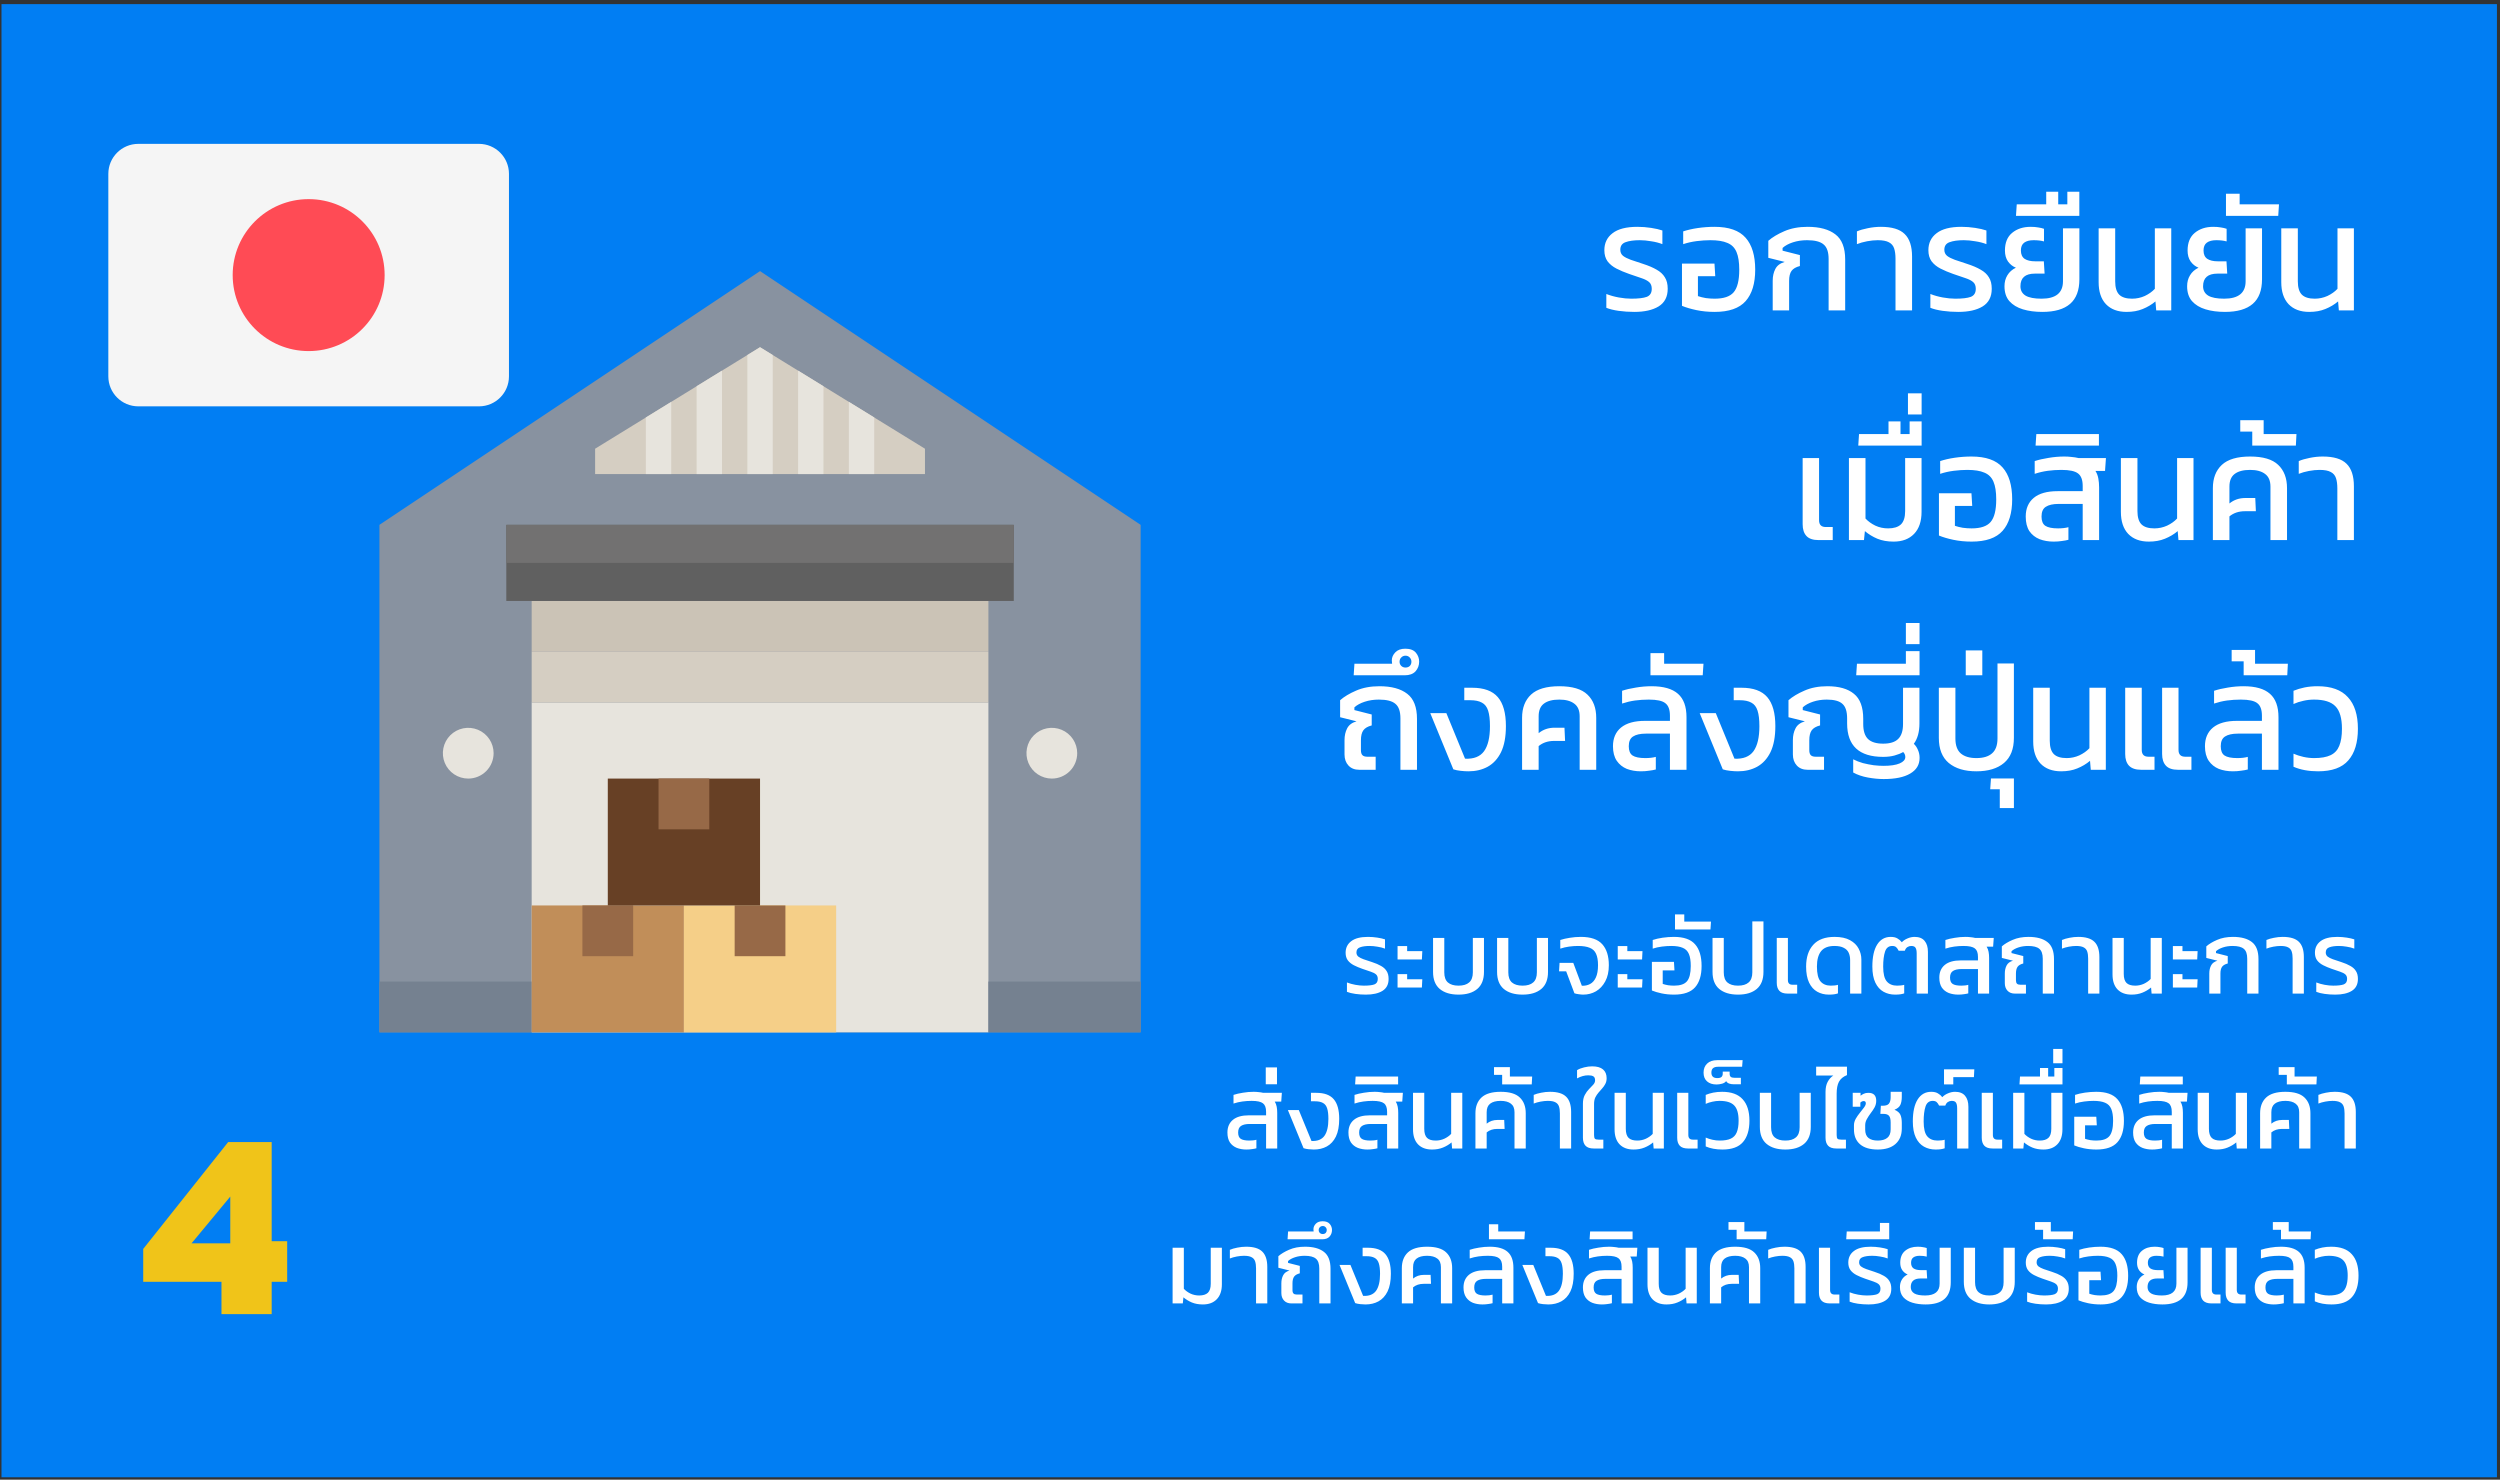 <svg width="468" height="277" viewBox="0 0 468 277" fill="none" xmlns="http://www.w3.org/2000/svg">
<rect x="0" y="0" width="468" height="277" fill="#333333" stroke="none"/>
<rect width="467.147" height="275.774" transform="translate(0.279 0.774)" fill="#017EF3"/>
<path d="M255.7 186.193C255.019 186.193 254.356 186.148 253.713 186.058C253.082 185.968 252.561 185.839 252.149 185.672V183.916C252.638 184.109 253.166 184.257 253.732 184.36C254.311 184.463 254.838 184.514 255.314 184.514C256.202 184.514 256.858 184.437 257.283 184.282C257.708 184.115 257.92 183.774 257.92 183.26C257.92 182.886 257.811 182.603 257.592 182.41C257.373 182.217 257.051 182.05 256.627 181.909C256.202 181.754 255.675 181.574 255.044 181.368C254.452 181.162 253.919 180.937 253.442 180.693C252.966 180.448 252.587 180.14 252.304 179.766C252.034 179.393 251.899 178.924 251.899 178.358C251.899 177.444 252.246 176.724 252.941 176.196C253.635 175.656 254.684 175.386 256.086 175.386C256.678 175.386 257.264 175.431 257.843 175.521C258.422 175.611 258.898 175.72 259.271 175.849V177.586C258.846 177.418 258.37 177.296 257.843 177.219C257.328 177.129 256.846 177.084 256.395 177.084C255.649 177.084 255.051 177.167 254.6 177.335C254.15 177.489 253.925 177.811 253.925 178.3C253.925 178.621 254.041 178.879 254.272 179.072C254.504 179.252 254.832 179.419 255.257 179.573C255.694 179.715 256.215 179.889 256.82 180.094C257.502 180.313 258.074 180.558 258.537 180.828C259.001 181.085 259.348 181.407 259.58 181.793C259.824 182.166 259.946 182.655 259.946 183.26C259.946 184.276 259.56 185.022 258.788 185.498C258.029 185.961 257 186.193 255.7 186.193ZM261.623 179.612V177.103H263.418V178.049H266.255L266.178 179.612H261.623ZM261.623 184.861V182.352H263.418V183.317H266.255L266.178 184.861H261.623ZM273.033 186.193C271.541 186.193 270.37 185.839 269.521 185.132C268.685 184.424 268.267 183.362 268.267 181.947V175.578H270.37V182.024C270.37 182.886 270.595 183.517 271.046 183.916C271.509 184.315 272.171 184.514 273.033 184.514C273.908 184.514 274.571 184.315 275.021 183.916C275.484 183.517 275.716 182.886 275.716 182.024V175.578H277.8V181.947C277.8 183.362 277.382 184.424 276.546 185.132C275.71 185.839 274.539 186.193 273.033 186.193ZM285.02 186.193C283.528 186.193 282.357 185.839 281.508 185.132C280.671 184.424 280.253 183.362 280.253 181.947V175.578H282.357V182.024C282.357 182.886 282.582 183.517 283.032 183.916C283.495 184.315 284.158 184.514 285.02 184.514C285.895 184.514 286.558 184.315 287.008 183.916C287.471 183.517 287.703 182.886 287.703 182.024V175.578H289.787V181.947C289.787 183.362 289.369 184.424 288.532 185.132C287.696 185.839 286.525 186.193 285.02 186.193ZM296.389 186.193C296.145 186.193 295.855 186.167 295.521 186.116C295.199 186.077 294.935 186.019 294.729 185.942L293.185 181.831H291.854L291.95 180.249H294.517L296.119 184.533C296.698 184.559 297.212 184.45 297.663 184.205C298.126 183.961 298.486 183.555 298.743 182.989C299.014 182.41 299.149 181.645 299.149 180.693C299.149 179.792 299.027 179.078 298.782 178.551C298.55 178.023 298.158 177.65 297.605 177.431C297.064 177.2 296.325 177.084 295.385 177.084C294.871 177.084 294.324 177.122 293.745 177.2C293.166 177.277 292.613 177.405 292.085 177.586V175.964C292.6 175.797 293.185 175.662 293.842 175.559C294.511 175.443 295.212 175.386 295.945 175.386C297.785 175.386 299.117 175.842 299.94 176.756C300.763 177.669 301.175 178.982 301.175 180.693C301.175 181.889 300.95 182.899 300.5 183.723C300.062 184.533 299.483 185.151 298.763 185.575C298.042 185.987 297.251 186.193 296.389 186.193ZM302.841 179.612V177.103H304.636V178.049H307.473L307.396 179.612H302.841ZM302.841 184.861V182.352H304.636V183.317H307.473L307.396 184.861H302.841ZM313.383 186.193C312.559 186.193 311.781 186.116 311.048 185.961C310.327 185.807 309.722 185.627 309.234 185.421V180.056H313.364L313.46 181.658H311.26V184.186C311.556 184.289 311.89 184.372 312.264 184.437C312.65 184.488 313.023 184.514 313.383 184.514C314.528 184.514 315.332 184.244 315.795 183.703C316.271 183.15 316.509 182.192 316.509 180.828C316.509 179.876 316.394 179.13 316.162 178.589C315.93 178.036 315.544 177.65 315.004 177.431C314.477 177.2 313.756 177.084 312.843 177.084C312.289 177.084 311.71 177.122 311.106 177.2C310.501 177.277 309.928 177.405 309.388 177.586V175.964C309.928 175.784 310.546 175.643 311.241 175.54C311.948 175.437 312.656 175.386 313.364 175.386C315.191 175.386 316.509 175.849 317.32 176.775C318.13 177.689 318.536 179.039 318.536 180.828C318.536 182.578 318.13 183.909 317.32 184.823C316.509 185.736 315.197 186.193 313.383 186.193ZM313.56 173.996V171.178H315.297V172.529H320.296L320.199 173.996H313.56ZM325.352 186.193C323.86 186.193 322.689 185.839 321.84 185.132C321.003 184.424 320.585 183.362 320.585 181.947V175.578H322.689V182.024C322.689 182.886 322.914 183.517 323.364 183.916C323.827 184.315 324.49 184.514 325.352 184.514C326.227 184.514 326.89 184.315 327.34 183.916C327.803 183.517 328.035 182.886 328.035 182.024V172.491H330.119V181.947C330.119 183.362 329.701 184.424 328.865 185.132C328.028 185.839 326.857 186.193 325.352 186.193ZM334.637 186C333.929 186 333.414 185.826 333.093 185.479C332.771 185.132 332.61 184.636 332.61 183.993V175.578H334.695V183.472C334.695 184.051 334.978 184.34 335.544 184.34H336.432V186H334.637ZM342.369 186.193C341.558 186.193 340.831 186.013 340.188 185.653C339.545 185.292 339.036 184.726 338.663 183.954C338.29 183.169 338.104 182.166 338.104 180.944C338.104 179.207 338.548 177.849 339.435 176.872C340.323 175.881 341.655 175.386 343.43 175.386C344.627 175.386 345.592 175.591 346.325 176.003C347.058 176.402 347.592 176.923 347.927 177.566C348.274 178.21 348.448 178.898 348.448 179.631V186H346.344V179.728C346.344 179.213 346.254 178.756 346.074 178.358C345.894 177.959 345.585 177.65 345.148 177.431C344.723 177.2 344.138 177.084 343.392 177.084C342.259 177.084 341.43 177.412 340.902 178.068C340.387 178.724 340.13 179.683 340.13 180.944C340.13 182.269 340.355 183.195 340.806 183.723C341.256 184.25 341.899 184.514 342.735 184.514C342.98 184.514 343.218 184.501 343.45 184.475C343.694 184.45 343.9 184.411 344.067 184.36V185.961C343.848 186.039 343.604 186.096 343.334 186.135C343.064 186.174 342.742 186.193 342.369 186.193ZM354.77 186.193C353.959 186.193 353.232 186.013 352.589 185.653C351.946 185.292 351.438 184.726 351.065 183.954C350.691 183.169 350.505 182.166 350.505 180.944C350.505 179.142 350.807 177.766 351.412 176.814C352.017 175.862 352.859 175.386 353.94 175.386C354.468 175.386 354.886 175.482 355.195 175.675C355.516 175.855 355.793 176.093 356.024 176.389C356.295 176.093 356.648 175.855 357.086 175.675C357.523 175.482 357.967 175.386 358.417 175.386C359.254 175.386 359.878 175.636 360.289 176.138C360.701 176.627 360.907 177.309 360.907 178.184V186H358.803V178.493C358.803 178.004 358.733 177.65 358.591 177.431C358.463 177.2 358.192 177.084 357.781 177.084C357.523 177.084 357.285 177.155 357.067 177.296C356.848 177.438 356.687 177.663 356.584 177.972H355.426C355.272 177.663 355.111 177.438 354.944 177.296C354.776 177.155 354.538 177.084 354.23 177.084C353.561 177.084 353.11 177.438 352.879 178.145C352.647 178.853 352.531 179.786 352.531 180.944C352.531 182.269 352.756 183.195 353.207 183.723C353.657 184.25 354.3 184.514 355.137 184.514C355.381 184.514 355.619 184.501 355.851 184.475C356.095 184.45 356.301 184.411 356.468 184.36V185.961C356.25 186.039 356.005 186.096 355.735 186.135C355.465 186.174 355.143 186.193 354.77 186.193ZM366.59 186.193C365.934 186.193 365.336 186.09 364.796 185.884C364.255 185.665 363.824 185.325 363.502 184.861C363.194 184.385 363.039 183.768 363.039 183.009C363.039 181.992 363.38 181.201 364.062 180.635C364.744 180.069 365.754 179.786 367.092 179.786H370.276V179.13C370.276 178.37 370.083 177.843 369.697 177.547C369.312 177.238 368.604 177.084 367.575 177.084C366.983 177.084 366.404 177.122 365.838 177.2C365.272 177.277 364.718 177.405 364.178 177.586V175.964C364.68 175.797 365.265 175.662 365.934 175.559C366.603 175.443 367.272 175.386 367.941 175.386C368.276 175.386 368.591 175.405 368.887 175.443C369.196 175.469 369.479 175.514 369.736 175.578H373.229L373.113 177.219H371.898C372.078 177.502 372.2 177.824 372.264 178.184C372.329 178.531 372.361 178.911 372.361 179.323V186H370.276V181.407H367.208C366.5 181.407 365.96 181.529 365.587 181.773C365.227 182.005 365.046 182.417 365.046 183.009C365.046 183.575 365.207 183.967 365.529 184.186C365.863 184.405 366.404 184.514 367.15 184.514C367.382 184.514 367.613 184.501 367.845 184.475C368.089 184.45 368.295 184.411 368.462 184.36V185.961C368.231 186.026 367.954 186.077 367.632 186.116C367.311 186.167 366.963 186.193 366.59 186.193ZM377.173 186C376.594 186 376.138 185.82 375.803 185.46C375.469 185.099 375.301 184.63 375.301 184.051V182.237C375.301 181.671 375.411 181.175 375.63 180.751C375.848 180.313 376.247 180.011 376.826 179.844L374.742 179.323V177.161C375.256 176.711 375.932 176.305 376.768 175.945C377.617 175.572 378.608 175.386 379.74 175.386C381.271 175.386 382.449 175.707 383.272 176.35C384.095 176.981 384.507 178.042 384.507 179.535V186H382.404V179.477C382.404 178.589 382.191 177.972 381.767 177.624C381.355 177.264 380.654 177.084 379.663 177.084C379.02 177.084 378.421 177.174 377.868 177.354C377.315 177.534 376.878 177.772 376.556 178.068V178.415L378.756 178.975V180.365C378.254 180.493 377.9 180.699 377.695 180.982C377.489 181.265 377.386 181.69 377.386 182.256V183.51C377.386 183.806 377.45 184.019 377.579 184.147C377.707 184.276 377.913 184.34 378.196 184.34H379.258V186H377.173ZM390.901 186V179.438C390.901 178.911 390.843 178.473 390.727 178.126C390.611 177.779 390.392 177.521 390.071 177.354C389.749 177.174 389.273 177.084 388.643 177.084C388.231 177.084 387.781 177.129 387.292 177.219C386.816 177.309 386.385 177.431 385.999 177.586V175.964C386.385 175.797 386.848 175.662 387.388 175.559C387.941 175.443 388.495 175.386 389.048 175.386C390.437 175.386 391.441 175.688 392.058 176.293C392.689 176.897 393.004 177.856 393.004 179.168V186H390.901ZM399.014 186.193C397.895 186.193 397.02 185.865 396.39 185.209C395.772 184.553 395.463 183.62 395.463 182.41V175.578H397.567V182.314C397.567 183.099 397.741 183.665 398.088 184.012C398.435 184.347 398.976 184.514 399.709 184.514C400.275 184.514 400.816 184.398 401.33 184.167C401.845 183.922 402.27 183.62 402.604 183.26V175.578H404.688V186H402.778L402.681 184.861C402.205 185.26 401.665 185.582 401.06 185.826C400.468 186.071 399.786 186.193 399.014 186.193ZM406.762 179.612V177.103H408.557V178.049H411.394L411.317 179.612H406.762ZM406.762 184.861V182.352H408.557V183.317H411.394L411.317 184.861H406.762ZM413.579 186V182.237C413.579 181.671 413.689 181.175 413.907 180.751C414.126 180.313 414.525 180.011 415.104 179.844L413.02 179.323V177.161C413.534 176.711 414.21 176.305 415.046 175.945C415.895 175.572 416.886 175.386 418.018 175.386C419.549 175.386 420.726 175.707 421.55 176.35C422.373 176.981 422.785 178.042 422.785 179.535V186H420.681V179.477C420.681 178.589 420.469 177.972 420.044 177.624C419.633 177.264 418.932 177.084 417.941 177.084C417.298 177.084 416.699 177.174 416.146 177.354C415.593 177.534 415.155 177.772 414.834 178.068V178.415L417.034 178.975V180.365C416.532 180.493 416.178 180.699 415.972 180.982C415.766 181.265 415.664 181.69 415.664 182.256V186H413.579ZM429.178 186V179.438C429.178 178.911 429.12 178.473 429.005 178.126C428.889 177.779 428.67 177.521 428.348 177.354C428.027 177.174 427.551 177.084 426.92 177.084C426.509 177.084 426.058 177.129 425.569 177.219C425.093 177.309 424.662 177.431 424.276 177.586V175.964C424.662 175.797 425.126 175.662 425.666 175.559C426.219 175.443 426.772 175.386 427.326 175.386C428.715 175.386 429.719 175.688 430.336 176.293C430.967 176.897 431.282 177.856 431.282 179.168V186H429.178ZM437.157 186.193C436.475 186.193 435.813 186.148 435.169 186.058C434.539 185.968 434.018 185.839 433.606 185.672V183.916C434.095 184.109 434.623 184.257 435.189 184.36C435.768 184.463 436.295 184.514 436.771 184.514C437.659 184.514 438.315 184.437 438.74 184.282C439.164 184.115 439.377 183.774 439.377 183.26C439.377 182.886 439.267 182.603 439.048 182.41C438.83 182.217 438.508 182.05 438.084 181.909C437.659 181.754 437.131 181.574 436.501 181.368C435.909 181.162 435.375 180.937 434.899 180.693C434.423 180.448 434.044 180.14 433.761 179.766C433.49 179.393 433.355 178.924 433.355 178.358C433.355 177.444 433.703 176.724 434.397 176.196C435.092 175.656 436.141 175.386 437.543 175.386C438.135 175.386 438.72 175.431 439.299 175.521C439.878 175.611 440.354 175.72 440.727 175.849V177.586C440.303 177.418 439.827 177.296 439.299 177.219C438.785 177.129 438.302 177.084 437.852 177.084C437.106 177.084 436.507 177.167 436.057 177.335C435.607 177.489 435.382 177.811 435.382 178.3C435.382 178.621 435.497 178.879 435.729 179.072C435.961 179.252 436.289 179.419 436.713 179.573C437.151 179.715 437.672 179.889 438.277 180.094C438.958 180.313 439.531 180.558 439.994 180.828C440.457 181.085 440.805 181.407 441.036 181.793C441.281 182.166 441.403 182.655 441.403 183.26C441.403 184.276 441.017 185.022 440.245 185.498C439.486 185.961 438.457 186.193 437.157 186.193ZM233.325 215.193C232.669 215.193 232.07 215.09 231.53 214.884C230.99 214.665 230.559 214.325 230.237 213.861C229.928 213.385 229.774 212.768 229.774 212.009C229.774 210.992 230.115 210.201 230.797 209.635C231.479 209.069 232.489 208.786 233.827 208.786H237.011V208.13C237.011 207.37 236.818 206.843 236.432 206.547C236.046 206.238 235.338 206.084 234.309 206.084C233.717 206.084 233.138 206.122 232.572 206.2C232.006 206.277 231.453 206.405 230.912 206.586V204.964C231.414 204.797 232 204.662 232.669 204.559C233.338 204.443 234.007 204.386 234.676 204.386C235.01 204.386 235.326 204.405 235.621 204.443C235.93 204.469 236.213 204.514 236.471 204.578H239.964L239.848 206.219H238.632C238.812 206.502 238.934 206.824 238.999 207.184C239.063 207.531 239.095 207.911 239.095 208.323V215H237.011V210.407H233.942C233.235 210.407 232.694 210.529 232.321 210.773C231.961 211.005 231.781 211.417 231.781 212.009C231.781 212.575 231.942 212.967 232.263 213.186C232.598 213.405 233.138 213.514 233.885 213.514C234.116 213.514 234.348 213.501 234.579 213.475C234.824 213.45 235.03 213.411 235.197 213.36V214.961C234.965 215.026 234.689 215.077 234.367 215.116C234.045 215.167 233.698 215.193 233.325 215.193ZM236.95 202.977V199.812H239.053V202.977H236.95ZM245.954 215.193C245.658 215.193 245.33 215.174 244.969 215.135C244.609 215.096 244.294 215.032 244.024 214.942L241.09 207.801H243.136L245.51 213.591C246.616 213.643 247.42 213.327 247.922 212.646C248.424 211.951 248.675 210.889 248.675 209.461C248.675 208.625 248.598 207.969 248.443 207.493C248.289 207.004 248.025 206.663 247.652 206.47C247.292 206.264 246.79 206.161 246.147 206.161H245.413V204.578H246.417C247.909 204.578 248.997 204.977 249.678 205.775C250.36 206.573 250.701 207.795 250.701 209.442C250.701 210.806 250.495 211.912 250.084 212.761C249.672 213.598 249.106 214.215 248.385 214.614C247.678 215 246.867 215.193 245.954 215.193ZM255.979 215.193C255.322 215.193 254.724 215.09 254.184 214.884C253.643 214.665 253.212 214.325 252.891 213.861C252.582 213.385 252.428 212.768 252.428 212.009C252.428 210.992 252.769 210.201 253.45 209.635C254.132 209.069 255.142 208.786 256.48 208.786H259.665V208.13C259.665 207.37 259.472 206.843 259.086 206.547C258.7 206.238 257.992 206.084 256.963 206.084C256.371 206.084 255.792 206.122 255.226 206.2C254.66 206.277 254.107 206.405 253.566 206.586V204.964C254.068 204.797 254.653 204.662 255.322 204.559C255.992 204.443 256.661 204.386 257.33 204.386C257.664 204.386 257.979 204.405 258.275 204.443C258.584 204.469 258.867 204.514 259.124 204.578H262.618L262.502 206.219H261.286C261.466 206.502 261.588 206.824 261.653 207.184C261.717 207.531 261.749 207.911 261.749 208.323V215H259.665V210.407H256.596C255.889 210.407 255.348 210.529 254.975 210.773C254.615 211.005 254.435 211.417 254.435 212.009C254.435 212.575 254.596 212.967 254.917 213.186C255.252 213.405 255.792 213.514 256.538 213.514C256.77 213.514 257.002 213.501 257.233 213.475C257.478 213.45 257.683 213.411 257.851 213.36V214.961C257.619 215.026 257.342 215.077 257.021 215.116C256.699 215.167 256.352 215.193 255.979 215.193ZM253.678 202.996L253.775 201.529H261.726V202.996H253.678ZM268.067 215.193C266.948 215.193 266.073 214.865 265.442 214.209C264.825 213.553 264.516 212.62 264.516 211.41V204.578H266.62V211.314C266.62 212.099 266.793 212.665 267.141 213.012C267.488 213.347 268.029 213.514 268.762 213.514C269.328 213.514 269.868 213.398 270.383 213.167C270.898 212.922 271.322 212.62 271.657 212.26V204.578H273.741V215H271.83L271.734 213.861C271.258 214.26 270.718 214.582 270.113 214.826C269.521 215.071 268.839 215.193 268.067 215.193ZM276.201 215V208.4C276.201 207.139 276.581 206.155 277.34 205.447C278.099 204.739 279.295 204.386 280.929 204.386C282.576 204.386 283.766 204.739 284.5 205.447C285.246 206.155 285.619 207.139 285.619 208.4V215H283.515V208.207C283.515 207.473 283.29 206.939 282.84 206.605C282.39 206.258 281.753 206.084 280.929 206.084C280.067 206.084 279.411 206.258 278.961 206.605C278.523 206.939 278.305 207.473 278.305 208.207V210.349C278.871 209.886 279.546 209.654 280.331 209.654H281.586L281.663 211.333H280.273C279.488 211.333 278.832 211.552 278.305 211.989V215H276.201ZM281.204 202.996V201.22H279.679V199.773H282.652V201.529H286.82L286.743 202.996H281.204ZM292.012 215V208.438C292.012 207.911 291.954 207.473 291.838 207.126C291.722 206.779 291.503 206.521 291.182 206.354C290.86 206.174 290.384 206.084 289.754 206.084C289.342 206.084 288.892 206.129 288.403 206.219C287.927 206.309 287.496 206.431 287.11 206.586V204.964C287.496 204.797 287.959 204.662 288.499 204.559C289.052 204.443 289.606 204.386 290.159 204.386C291.548 204.386 292.552 204.688 293.17 205.293C293.8 205.897 294.115 206.856 294.115 208.168V215H292.012ZM298.35 215C297.642 215 297.128 214.826 296.806 214.479C296.484 214.132 296.324 213.636 296.324 212.993V206.605C296.324 205.962 296.439 205.421 296.671 204.984C296.903 204.546 297.166 204.18 297.462 203.884C297.758 203.575 298.022 203.298 298.253 203.054C298.485 202.797 298.601 202.526 298.601 202.243C298.601 201.87 298.491 201.619 298.273 201.491C298.067 201.362 297.752 201.298 297.327 201.298C296.632 201.298 295.931 201.491 295.224 201.877V200.333C295.609 200.101 296.053 199.927 296.555 199.812C297.07 199.683 297.565 199.619 298.041 199.619C298.955 199.619 299.637 199.812 300.087 200.198C300.537 200.584 300.762 201.13 300.762 201.838C300.762 202.25 300.679 202.61 300.511 202.919C300.357 203.215 300.164 203.491 299.932 203.749C299.701 204.006 299.469 204.27 299.238 204.54C299.006 204.81 298.807 205.112 298.639 205.447C298.485 205.781 298.408 206.187 298.408 206.663V212.472C298.408 212.806 298.459 213.038 298.562 213.167C298.678 213.282 298.91 213.34 299.257 213.34H300.145V215H298.35ZM305.798 215.193C304.679 215.193 303.804 214.865 303.174 214.209C302.556 213.553 302.247 212.62 302.247 211.41V204.578H304.351V211.314C304.351 212.099 304.525 212.665 304.872 213.012C305.219 213.347 305.76 213.514 306.493 213.514C307.059 213.514 307.6 213.398 308.114 213.167C308.629 212.922 309.053 212.62 309.388 212.26V204.578H311.472V215H309.562L309.465 213.861C308.989 214.26 308.449 214.582 307.844 214.826C307.252 215.071 306.57 215.193 305.798 215.193ZM315.997 215C315.29 215 314.775 214.826 314.453 214.479C314.132 214.132 313.971 213.636 313.971 212.993V204.578H316.055V212.472C316.055 213.051 316.338 213.34 316.904 213.34H317.792V215H315.997ZM322.436 215.193C321.24 215.193 320.198 215 319.31 214.614V212.954C319.696 213.122 320.114 213.257 320.564 213.36C321.027 213.463 321.484 213.514 321.934 213.514C322.809 213.514 323.504 213.392 324.019 213.147C324.533 212.903 324.9 212.51 325.119 211.97C325.35 211.417 325.466 210.69 325.466 209.789C325.466 208.451 325.19 207.499 324.636 206.933C324.096 206.367 323.189 206.084 321.915 206.084C321.452 206.084 321.002 206.135 320.564 206.238C320.127 206.328 319.709 206.463 319.31 206.643V204.964C319.747 204.784 320.217 204.643 320.719 204.54C321.233 204.437 321.787 204.386 322.378 204.386C324.102 204.386 325.383 204.849 326.219 205.775C327.068 206.689 327.493 208.027 327.493 209.789C327.493 211.539 327.087 212.877 326.277 213.803C325.479 214.73 324.199 215.193 322.436 215.193ZM321.338 203.015C320.591 203.015 320 202.822 319.562 202.436C319.125 202.05 318.906 201.504 318.906 200.796C318.906 200.088 319.131 199.522 319.581 199.098C320.019 198.673 320.649 198.461 321.473 198.461H326.22L326.124 199.696H321.666C321.228 199.696 320.907 199.779 320.701 199.947C320.482 200.114 320.373 200.397 320.373 200.796C320.373 201.478 320.739 201.819 321.473 201.819C321.846 201.819 322.11 201.748 322.264 201.606C322.418 201.452 322.496 201.253 322.496 201.008V200.603H323.789V201.008C323.789 201.291 323.866 201.491 324.02 201.606C324.162 201.709 324.38 201.761 324.676 201.761H325.892V202.977H324.541C324.232 202.977 323.949 202.932 323.692 202.842C323.422 202.739 323.235 202.584 323.132 202.378C323.004 202.584 322.759 202.745 322.399 202.861C322.026 202.964 321.672 203.015 321.338 203.015ZM334.21 215.193C332.718 215.193 331.547 214.839 330.698 214.132C329.861 213.424 329.443 212.362 329.443 210.947V204.578H331.547V211.024C331.547 211.886 331.772 212.517 332.222 212.916C332.685 213.315 333.348 213.514 334.21 213.514C335.085 213.514 335.748 213.315 336.198 212.916C336.661 212.517 336.893 211.886 336.893 211.024V204.578H338.977V210.947C338.977 212.362 338.559 213.424 337.723 214.132C336.886 214.839 335.715 215.193 334.21 215.193ZM343.765 215C343.057 215 342.543 214.826 342.221 214.479C341.899 214.132 341.739 213.636 341.739 212.993V204.405C341.739 203.646 341.874 203.015 342.144 202.513C342.414 202.012 342.768 201.619 343.205 201.336H339.982V199.677H345.753V201.259C345.045 201.542 344.543 201.96 344.247 202.513C343.964 203.054 343.823 203.787 343.823 204.714V212.472C343.823 212.806 343.874 213.038 343.977 213.167C344.093 213.282 344.325 213.34 344.672 213.34H345.56V215H343.765ZM351.519 215.193C350.065 215.193 348.959 214.865 348.2 214.209C347.44 213.553 347.061 212.626 347.061 211.43V210.658C347.061 210.246 347.17 209.841 347.389 209.442C347.621 209.043 347.878 208.67 348.161 208.323C348.457 207.962 348.714 207.634 348.933 207.338C349.164 207.029 349.28 206.766 349.28 206.547C349.28 206.264 349.152 206.122 348.894 206.122C348.663 206.122 348.45 206.219 348.257 206.412V207.184H346.829V204.578H348.296V205.119C348.476 204.977 348.676 204.855 348.894 204.752C349.126 204.636 349.415 204.578 349.763 204.578C350.741 204.578 351.229 205.074 351.229 206.065C351.229 206.502 351.127 206.914 350.921 207.3C350.715 207.673 350.47 208.039 350.187 208.4C349.917 208.76 349.679 209.127 349.473 209.5C349.267 209.86 349.164 210.246 349.164 210.658V211.468C349.164 212.176 349.37 212.697 349.782 213.031C350.194 213.353 350.773 213.514 351.519 213.514C352.278 213.514 352.87 213.347 353.294 213.012C353.719 212.678 353.931 212.144 353.931 211.41V210.137C353.931 209.532 353.828 209.114 353.623 208.882C353.43 208.638 353.069 208.516 352.542 208.516H352.001L352.098 206.991H352.484C353.024 206.991 353.397 206.862 353.603 206.605C353.822 206.335 353.931 205.923 353.931 205.37V204.386H356.016V205.331C356.016 205.936 355.926 206.438 355.745 206.836C355.565 207.222 355.199 207.525 354.645 207.744C355.224 207.988 355.597 208.31 355.765 208.708C355.932 209.107 356.016 209.603 356.016 210.195V211.275C356.016 212.51 355.617 213.475 354.819 214.17C354.034 214.852 352.934 215.193 351.519 215.193ZM362.346 215.193C361.536 215.193 360.809 215.013 360.166 214.653C359.522 214.292 359.014 213.726 358.641 212.954C358.268 212.169 358.081 211.166 358.081 209.944C358.081 208.142 358.384 206.766 358.988 205.814C359.593 204.862 360.436 204.386 361.516 204.386C362.044 204.386 362.462 204.482 362.771 204.675C363.093 204.855 363.369 205.093 363.601 205.389C363.871 205.093 364.225 204.855 364.662 204.675C365.1 204.482 365.544 204.386 365.994 204.386C366.83 204.386 367.454 204.636 367.866 205.138C368.278 205.627 368.483 206.309 368.483 207.184V215H366.38V207.493C366.38 207.004 366.309 206.65 366.168 206.431C366.039 206.2 365.769 206.084 365.357 206.084C365.1 206.084 364.862 206.155 364.643 206.296C364.424 206.438 364.263 206.663 364.16 206.972H363.003C362.848 206.663 362.687 206.438 362.52 206.296C362.353 206.155 362.115 206.084 361.806 206.084C361.137 206.084 360.687 206.438 360.455 207.145C360.223 207.853 360.108 208.786 360.108 209.944C360.108 211.269 360.333 212.195 360.783 212.723C361.233 213.25 361.877 213.514 362.713 213.514C362.957 213.514 363.195 213.501 363.427 213.475C363.672 213.45 363.877 213.411 364.045 213.36V214.961C363.826 215.039 363.581 215.096 363.311 215.135C363.041 215.174 362.719 215.193 362.346 215.193ZM363.919 202.996V200.178H369.593L369.516 201.645H365.656V202.996H363.919ZM373.009 215C372.301 215 371.787 214.826 371.465 214.479C371.143 214.132 370.982 213.636 370.982 212.993V204.578H373.067V212.472C373.067 213.051 373.35 213.34 373.916 213.34H374.804V215H373.009ZM382.536 215.193C381.751 215.193 381.062 215.071 380.471 214.826C379.892 214.582 379.364 214.26 378.888 213.861L378.772 215H376.862V204.578H378.965V212.26C379.3 212.62 379.718 212.922 380.22 213.167C380.721 213.398 381.262 213.514 381.841 213.514C382.561 213.514 383.102 213.347 383.462 213.012C383.822 212.665 384.002 212.099 384.002 211.314V204.578H386.087V211.41C386.087 212.62 385.771 213.553 385.141 214.209C384.511 214.865 383.642 215.193 382.536 215.193ZM378.048 202.996L378.144 201.529H381.888V199.927H383.413V201.529H384.571V199.927H386.096V202.996H378.048ZM384.359 199.04V196.357H386.096V199.04H384.359ZM392.445 215.193C391.622 215.193 390.843 215.116 390.11 214.961C389.389 214.807 388.785 214.627 388.296 214.421V209.056H392.426L392.522 210.658H390.322V213.186C390.618 213.289 390.953 213.372 391.326 213.437C391.712 213.488 392.085 213.514 392.445 213.514C393.59 213.514 394.394 213.244 394.857 212.703C395.333 212.15 395.572 211.192 395.572 209.828C395.572 208.876 395.456 208.13 395.224 207.589C394.993 207.036 394.607 206.65 394.066 206.431C393.539 206.2 392.818 206.084 391.905 206.084C391.351 206.084 390.772 206.122 390.168 206.2C389.563 206.277 388.991 206.405 388.45 206.586V204.964C388.991 204.784 389.608 204.643 390.303 204.54C391.011 204.437 391.718 204.386 392.426 204.386C394.253 204.386 395.572 204.849 396.382 205.775C397.193 206.689 397.598 208.039 397.598 209.828C397.598 211.578 397.193 212.909 396.382 213.823C395.572 214.736 394.259 215.193 392.445 215.193ZM402.87 215.193C402.214 215.193 401.616 215.09 401.076 214.884C400.535 214.665 400.104 214.325 399.783 213.861C399.474 213.385 399.319 212.768 399.319 212.009C399.319 210.992 399.66 210.201 400.342 209.635C401.024 209.069 402.034 208.786 403.372 208.786H406.556V208.13C406.556 207.37 406.363 206.843 405.978 206.547C405.592 206.238 404.884 206.084 403.855 206.084C403.263 206.084 402.684 206.122 402.118 206.2C401.552 206.277 400.998 206.405 400.458 206.586V204.964C400.96 204.797 401.545 204.662 402.214 204.559C402.883 204.443 403.552 204.386 404.221 204.386C404.556 204.386 404.871 204.405 405.167 204.443C405.476 204.469 405.759 204.514 406.016 204.578H409.509L409.393 206.219H408.178C408.358 206.502 408.48 206.824 408.544 207.184C408.609 207.531 408.641 207.911 408.641 208.323V215H406.556V210.407H403.488C402.78 210.407 402.24 210.529 401.867 210.773C401.507 211.005 401.326 211.417 401.326 212.009C401.326 212.575 401.487 212.967 401.809 213.186C402.143 213.405 402.684 213.514 403.43 213.514C403.662 213.514 403.893 213.501 404.125 213.475C404.369 213.45 404.575 213.411 404.742 213.36V214.961C404.511 215.026 404.234 215.077 403.913 215.116C403.591 215.167 403.243 215.193 402.87 215.193ZM400.57 202.996L400.666 201.529H408.618V202.996H400.57ZM414.959 215.193C413.839 215.193 412.965 214.865 412.334 214.209C411.717 213.553 411.408 212.62 411.408 211.41V204.578H413.511V211.314C413.511 212.099 413.685 212.665 414.032 213.012C414.38 213.347 414.92 213.514 415.654 213.514C416.22 213.514 416.76 213.398 417.275 213.167C417.789 212.922 418.214 212.62 418.548 212.26V204.578H420.633V215H418.722L418.626 213.861C418.15 214.26 417.609 214.582 417.005 214.826C416.413 215.071 415.731 215.193 414.959 215.193ZM423.093 215V208.4C423.093 207.139 423.472 206.155 424.231 205.447C424.991 204.739 426.187 204.386 427.821 204.386C429.468 204.386 430.658 204.739 431.391 205.447C432.138 206.155 432.511 207.139 432.511 208.4V215H430.407V208.207C430.407 207.473 430.182 206.939 429.732 206.605C429.281 206.258 428.644 206.084 427.821 206.084C426.959 206.084 426.303 206.258 425.853 206.605C425.415 206.939 425.196 207.473 425.196 208.207V210.349C425.762 209.886 426.438 209.654 427.223 209.654H428.477L428.554 211.333H427.165C426.38 211.333 425.724 211.552 425.196 211.989V215H423.093ZM428.096 202.996V201.22H426.571V199.773H429.543V201.529H433.712L433.635 202.996H428.096ZM438.903 215V208.438C438.903 207.911 438.845 207.473 438.73 207.126C438.614 206.779 438.395 206.521 438.073 206.354C437.752 206.174 437.276 206.084 436.645 206.084C436.234 206.084 435.783 206.129 435.294 206.219C434.818 206.309 434.387 206.431 434.001 206.586V204.964C434.387 204.797 434.85 204.662 435.391 204.559C435.944 204.443 436.497 204.386 437.051 204.386C438.44 204.386 439.444 204.688 440.061 205.293C440.692 205.897 441.007 206.856 441.007 208.168V215H438.903ZM225.184 244.193C224.399 244.193 223.711 244.071 223.119 243.826C222.54 243.582 222.012 243.26 221.536 242.861L221.421 244H219.51V233.578H221.614V241.26C221.948 241.62 222.366 241.922 222.868 242.167C223.37 242.398 223.91 242.514 224.489 242.514C225.21 242.514 225.75 242.347 226.11 242.012C226.471 241.665 226.651 241.099 226.651 240.314V233.578H228.735V240.41C228.735 241.62 228.42 242.553 227.789 243.209C227.159 243.865 226.29 244.193 225.184 244.193ZM235.132 244V237.438C235.132 236.911 235.074 236.473 234.958 236.126C234.843 235.779 234.624 235.521 234.302 235.354C233.981 235.174 233.504 235.084 232.874 235.084C232.462 235.084 232.012 235.129 231.523 235.219C231.047 235.309 230.616 235.431 230.23 235.586V233.964C230.616 233.797 231.079 233.662 231.62 233.559C232.173 233.443 232.726 233.386 233.279 233.386C234.669 233.386 235.672 233.688 236.29 234.293C236.92 234.897 237.236 235.856 237.236 237.168V244H235.132ZM241.741 244C241.162 244 240.705 243.82 240.37 243.46C240.036 243.099 239.869 242.63 239.869 242.051V240.237C239.869 239.671 239.978 239.175 240.197 238.751C240.415 238.313 240.814 238.011 241.393 237.844L239.309 237.323V235.161C239.824 234.711 240.499 234.305 241.335 233.945C242.184 233.572 243.175 233.386 244.307 233.386C245.838 233.386 247.016 233.707 247.839 234.35C248.663 234.981 249.074 236.042 249.074 237.535V244H246.971V237.477C246.971 236.589 246.758 235.972 246.334 235.624C245.922 235.264 245.221 235.084 244.23 235.084C243.587 235.084 242.989 235.174 242.435 235.354C241.882 235.534 241.445 235.772 241.123 236.068V236.415L243.323 236.975V238.365C242.821 238.493 242.468 238.699 242.262 238.982C242.056 239.265 241.953 239.69 241.953 240.256V241.51C241.953 241.806 242.017 242.019 242.146 242.147C242.275 242.276 242.48 242.34 242.763 242.34H243.825V244H241.741ZM241.032 231.996L241.128 230.529H245.915C245.902 230.478 245.895 230.42 245.895 230.356C245.882 230.278 245.876 230.195 245.876 230.105C245.876 229.732 246.024 229.391 246.32 229.082C246.616 228.773 247.04 228.619 247.594 228.619C248.211 228.619 248.662 228.792 248.945 229.14C249.215 229.474 249.35 229.847 249.35 230.259C249.35 230.735 249.195 231.147 248.887 231.494C248.578 231.829 248.121 231.996 247.516 231.996H241.032ZM247.613 231.012C247.845 231.012 248.031 230.941 248.173 230.799C248.301 230.658 248.366 230.484 248.366 230.278C248.366 230.06 248.295 229.879 248.153 229.738C248.012 229.584 247.832 229.506 247.613 229.506C247.407 229.506 247.233 229.577 247.092 229.719C246.937 229.86 246.86 230.047 246.86 230.278C246.86 230.484 246.931 230.658 247.073 230.799C247.214 230.941 247.394 231.012 247.613 231.012ZM255.622 244.193C255.326 244.193 254.998 244.174 254.638 244.135C254.278 244.096 253.962 244.032 253.692 243.942L250.759 236.801H252.804L255.178 242.591C256.285 242.643 257.089 242.327 257.591 241.646C258.092 240.951 258.343 239.889 258.343 238.461C258.343 237.625 258.266 236.969 258.112 236.493C257.957 236.004 257.694 235.663 257.32 235.47C256.96 235.264 256.458 235.161 255.815 235.161H255.082V233.578H256.085C257.578 233.578 258.665 233.977 259.347 234.775C260.029 235.573 260.37 236.795 260.37 238.442C260.37 239.806 260.164 240.912 259.752 241.761C259.34 242.598 258.774 243.215 258.054 243.614C257.346 244 256.536 244.193 255.622 244.193ZM262.424 244V237.4C262.424 236.139 262.804 235.155 263.563 234.447C264.322 233.739 265.518 233.386 267.152 233.386C268.799 233.386 269.989 233.739 270.723 234.447C271.469 235.155 271.842 236.139 271.842 237.4V244H269.738V237.207C269.738 236.473 269.513 235.939 269.063 235.605C268.613 235.258 267.976 235.084 267.152 235.084C266.29 235.084 265.634 235.258 265.184 235.605C264.746 235.939 264.528 236.473 264.528 237.207V239.349C265.094 238.886 265.769 238.654 266.554 238.654H267.809L267.886 240.333H266.496C265.711 240.333 265.055 240.552 264.528 240.989V244H262.424ZM277.521 244.193C276.864 244.193 276.266 244.09 275.726 243.884C275.198 243.665 274.774 243.325 274.452 242.861C274.13 242.385 273.969 241.768 273.969 241.009C273.969 239.992 274.31 239.201 274.992 238.635C275.687 238.069 276.697 237.786 278.022 237.786H281.207V237.13C281.207 236.37 281.014 235.843 280.628 235.547C280.255 235.238 279.553 235.084 278.524 235.084C277.919 235.084 277.334 235.122 276.768 235.2C276.215 235.277 275.668 235.405 275.127 235.586V233.964C275.629 233.797 276.208 233.662 276.864 233.559C277.533 233.443 278.202 233.386 278.871 233.386C280.39 233.386 281.509 233.707 282.229 234.35C282.95 234.981 283.31 235.972 283.31 237.323V244H281.207V239.407H278.157C277.437 239.407 276.89 239.529 276.517 239.773C276.157 240.005 275.977 240.417 275.977 241.009C275.977 241.575 276.137 241.967 276.459 242.186C276.794 242.405 277.334 242.514 278.08 242.514C278.595 242.514 279.039 242.463 279.412 242.36V243.961C279.167 244.026 278.884 244.077 278.563 244.116C278.241 244.167 277.894 244.193 277.521 244.193ZM278.732 231.996V229.178H280.468V230.529H285.467L285.37 231.996H278.732ZM289.848 244.193C289.552 244.193 289.224 244.174 288.864 244.135C288.503 244.096 288.188 244.032 287.918 243.942L284.984 236.801H287.03L289.404 242.591C290.51 242.643 291.315 242.327 291.816 241.646C292.318 240.951 292.569 239.889 292.569 238.461C292.569 237.625 292.492 236.969 292.337 236.493C292.183 236.004 291.919 235.663 291.546 235.47C291.186 235.264 290.684 235.161 290.041 235.161H289.307V233.578H290.311C291.803 233.578 292.891 233.977 293.573 234.775C294.254 235.573 294.595 236.795 294.595 238.442C294.595 239.806 294.39 240.912 293.978 241.761C293.566 242.598 293 243.215 292.279 243.614C291.572 244 290.761 244.193 289.848 244.193ZM299.873 244.193C299.217 244.193 298.618 244.09 298.078 243.884C297.538 243.665 297.107 243.325 296.785 242.861C296.476 242.385 296.322 241.768 296.322 241.009C296.322 239.992 296.663 239.201 297.345 238.635C298.027 238.069 299.036 237.786 300.375 237.786H303.559V237.13C303.559 236.37 303.366 235.843 302.98 235.547C302.594 235.238 301.886 235.084 300.857 235.084C300.265 235.084 299.686 235.122 299.12 235.2C298.554 235.277 298.001 235.405 297.46 235.586V233.964C297.962 233.797 298.548 233.662 299.217 233.559C299.886 233.443 300.555 233.386 301.224 233.386C301.558 233.386 301.873 233.405 302.169 233.443C302.478 233.469 302.761 233.514 303.019 233.578H306.512L306.396 235.219H305.18C305.36 235.502 305.482 235.824 305.547 236.184C305.611 236.531 305.643 236.911 305.643 237.323V244H303.559V239.407H300.49C299.783 239.407 299.242 239.529 298.869 239.773C298.509 240.005 298.329 240.417 298.329 241.009C298.329 241.575 298.49 241.967 298.811 242.186C299.146 242.405 299.686 242.514 300.432 242.514C300.664 242.514 300.896 242.501 301.127 242.475C301.372 242.45 301.578 242.411 301.745 242.36V243.961C301.513 244.026 301.237 244.077 300.915 244.116C300.593 244.167 300.246 244.193 299.873 244.193ZM297.572 231.996L297.669 230.529H305.62V231.996H297.572ZM311.961 244.193C310.842 244.193 309.967 243.865 309.337 243.209C308.719 242.553 308.41 241.62 308.41 240.41V233.578H310.514V240.314C310.514 241.099 310.688 241.665 311.035 242.012C311.382 242.347 311.923 242.514 312.656 242.514C313.222 242.514 313.762 242.398 314.277 242.167C314.792 241.922 315.216 241.62 315.551 241.26V233.578H317.635V244H315.725L315.628 242.861C315.152 243.26 314.612 243.582 314.007 243.826C313.415 244.071 312.733 244.193 311.961 244.193ZM320.095 244V237.4C320.095 236.139 320.475 235.155 321.234 234.447C321.993 233.739 323.19 233.386 324.823 233.386C326.47 233.386 327.66 233.739 328.394 234.447C329.14 235.155 329.513 236.139 329.513 237.4V244H327.41V237.207C327.41 236.473 327.184 235.939 326.734 235.605C326.284 235.258 325.647 235.084 324.823 235.084C323.961 235.084 323.305 235.258 322.855 235.605C322.418 235.939 322.199 236.473 322.199 237.207V239.349C322.765 238.886 323.44 238.654 324.225 238.654H325.48L325.557 240.333H324.167C323.382 240.333 322.726 240.552 322.199 240.989V244H320.095ZM325.098 231.996V230.22H323.574V228.773H326.546V230.529H330.714L330.637 231.996H325.098ZM335.906 244V237.438C335.906 236.911 335.848 236.473 335.732 236.126C335.616 235.779 335.397 235.521 335.076 235.354C334.754 235.174 334.278 235.084 333.648 235.084C333.236 235.084 332.786 235.129 332.297 235.219C331.821 235.309 331.39 235.431 331.004 235.586V233.964C331.39 233.797 331.853 233.662 332.393 233.559C332.947 233.443 333.5 233.386 334.053 233.386C335.443 233.386 336.446 233.688 337.064 234.293C337.694 234.897 338.009 235.856 338.009 237.168V244H335.906ZM342.534 244C341.826 244 341.311 243.826 340.99 243.479C340.668 243.132 340.507 242.636 340.507 241.993V233.578H342.591V241.472C342.591 242.051 342.875 242.34 343.441 242.34H344.328V244H342.534ZM349.802 244.193C349.12 244.193 348.458 244.148 347.815 244.058C347.184 243.968 346.663 243.839 346.251 243.672V241.916C346.74 242.109 347.268 242.257 347.834 242.36C348.413 242.463 348.94 242.514 349.416 242.514C350.304 242.514 350.96 242.437 351.385 242.282C351.809 242.115 352.022 241.774 352.022 241.26C352.022 240.886 351.912 240.603 351.694 240.41C351.475 240.217 351.153 240.05 350.729 239.909C350.304 239.754 349.777 239.574 349.146 239.368C348.554 239.162 348.02 238.937 347.544 238.693C347.068 238.448 346.689 238.14 346.406 237.766C346.136 237.393 346 236.924 346 236.358C346 235.444 346.348 234.724 347.043 234.196C347.737 233.656 348.786 233.386 350.188 233.386C350.78 233.386 351.366 233.431 351.945 233.521C352.524 233.611 353 233.72 353.373 233.849V235.586C352.948 235.418 352.472 235.296 351.945 235.219C351.43 235.129 350.947 235.084 350.497 235.084C349.751 235.084 349.153 235.167 348.702 235.335C348.252 235.489 348.027 235.811 348.027 236.3C348.027 236.621 348.143 236.879 348.374 237.072C348.606 237.252 348.934 237.419 349.359 237.573C349.796 237.715 350.317 237.889 350.922 238.094C351.604 238.313 352.176 238.558 352.639 238.828C353.103 239.085 353.45 239.407 353.682 239.793C353.926 240.166 354.048 240.655 354.048 241.26C354.048 242.276 353.662 243.022 352.89 243.498C352.131 243.961 351.102 244.193 349.802 244.193ZM345.613 231.996L345.709 230.529H351.923V228.927H353.66V231.996H345.613ZM360.473 244.193C359.547 244.193 358.723 244.084 358.003 243.865C357.282 243.646 356.71 243.299 356.285 242.823C355.873 242.347 355.668 241.716 355.668 240.931C355.668 240.404 355.79 239.941 356.034 239.542C356.279 239.13 356.639 238.809 357.115 238.577C356.716 238.423 356.382 238.159 356.111 237.786C355.854 237.413 355.725 236.949 355.725 236.396C355.725 235.405 356.028 234.659 356.632 234.157C357.25 233.643 358.035 233.386 358.987 233.386C359.36 233.386 359.682 233.411 359.952 233.463C360.222 233.501 360.467 233.559 360.685 233.636V235.238C360.312 235.135 359.875 235.084 359.373 235.084C358.858 235.084 358.459 235.187 358.176 235.393C357.893 235.598 357.752 235.933 357.752 236.396C357.752 236.885 357.913 237.239 358.234 237.458C358.556 237.663 359 237.766 359.566 237.766H360.666L360.762 239.33H359.527C358.305 239.33 357.694 239.864 357.694 240.931C357.694 241.459 357.913 241.858 358.35 242.128C358.788 242.385 359.463 242.514 360.376 242.514C362.191 242.514 363.098 241.774 363.098 240.295V233.578H365.182V240.044C365.182 241.446 364.79 242.488 364.005 243.17C363.22 243.852 362.043 244.193 360.473 244.193ZM372.394 244.193C370.901 244.193 369.73 243.839 368.881 243.132C368.045 242.424 367.627 241.362 367.627 239.947V233.578H369.73V240.024C369.73 240.886 369.956 241.517 370.406 241.916C370.869 242.315 371.532 242.514 372.394 242.514C373.269 242.514 373.931 242.315 374.381 241.916C374.845 241.517 375.076 240.886 375.076 240.024V233.578H377.161V239.947C377.161 241.362 376.742 242.424 375.906 243.132C375.07 243.839 373.899 244.193 372.394 244.193ZM383.029 244.193C382.347 244.193 381.685 244.148 381.041 244.058C380.411 243.968 379.89 243.839 379.478 243.672V241.916C379.967 242.109 380.495 242.257 381.061 242.36C381.64 242.463 382.167 242.514 382.643 242.514C383.531 242.514 384.187 242.437 384.612 242.282C385.036 242.115 385.249 241.774 385.249 241.26C385.249 240.886 385.139 240.603 384.921 240.41C384.702 240.217 384.38 240.05 383.956 239.909C383.531 239.754 383.004 239.574 382.373 239.368C381.781 239.162 381.247 238.937 380.771 238.693C380.295 238.448 379.916 238.14 379.633 237.766C379.362 237.393 379.227 236.924 379.227 236.358C379.227 235.444 379.575 234.724 380.269 234.196C380.964 233.656 382.013 233.386 383.415 233.386C384.007 233.386 384.592 233.431 385.171 233.521C385.75 233.611 386.226 233.72 386.6 233.849V235.586C386.175 235.418 385.699 235.296 385.171 235.219C384.657 235.129 384.174 235.084 383.724 235.084C382.978 235.084 382.38 235.167 381.929 235.335C381.479 235.489 381.254 235.811 381.254 236.3C381.254 236.621 381.37 236.879 381.601 237.072C381.833 237.252 382.161 237.419 382.585 237.573C383.023 237.715 383.544 237.889 384.149 238.094C384.83 238.313 385.403 238.558 385.866 238.828C386.329 239.085 386.677 239.407 386.908 239.793C387.153 240.166 387.275 240.655 387.275 241.26C387.275 242.276 386.889 243.022 386.117 243.498C385.358 243.961 384.329 244.193 383.029 244.193ZM382.468 231.996V230.22H380.943V228.773H383.915V230.529H388.084L388.007 231.996H382.468ZM393.237 244.193C392.413 244.193 391.635 244.116 390.901 243.961C390.181 243.807 389.576 243.627 389.087 243.421V238.056H393.217L393.314 239.658H391.114V242.186C391.41 242.289 391.744 242.372 392.117 242.437C392.503 242.488 392.876 242.514 393.237 242.514C394.382 242.514 395.186 242.244 395.649 241.703C396.125 241.15 396.363 240.192 396.363 238.828C396.363 237.876 396.247 237.13 396.016 236.589C395.784 236.036 395.398 235.65 394.858 235.431C394.33 235.2 393.61 235.084 392.696 235.084C392.143 235.084 391.564 235.122 390.959 235.2C390.355 235.277 389.782 235.405 389.242 235.586V233.964C389.782 233.784 390.4 233.643 391.094 233.54C391.802 233.437 392.51 233.386 393.217 233.386C395.044 233.386 396.363 233.849 397.174 234.775C397.984 235.689 398.39 237.039 398.39 238.828C398.39 240.578 397.984 241.909 397.174 242.823C396.363 243.736 395.051 244.193 393.237 244.193ZM404.801 244.193C403.874 244.193 403.051 244.084 402.33 243.865C401.61 243.646 401.037 243.299 400.613 242.823C400.201 242.347 399.995 241.716 399.995 240.931C399.995 240.404 400.117 239.941 400.362 239.542C400.606 239.13 400.966 238.809 401.443 238.577C401.044 238.423 400.709 238.159 400.439 237.786C400.182 237.413 400.053 236.949 400.053 236.396C400.053 235.405 400.355 234.659 400.96 234.157C401.578 233.643 402.362 233.386 403.315 233.386C403.688 233.386 404.009 233.411 404.28 233.463C404.55 233.501 404.794 233.559 405.013 233.636V235.238C404.64 235.135 404.202 235.084 403.701 235.084C403.186 235.084 402.787 235.187 402.504 235.393C402.221 235.598 402.079 235.933 402.079 236.396C402.079 236.885 402.24 237.239 402.562 237.458C402.884 237.663 403.327 237.766 403.894 237.766H404.994L405.09 239.33H403.855C402.633 239.33 402.022 239.864 402.022 240.931C402.022 241.459 402.24 241.858 402.678 242.128C403.115 242.385 403.791 242.514 404.704 242.514C406.518 242.514 407.425 241.774 407.425 240.295V233.578H409.51V240.044C409.51 241.446 409.117 242.488 408.332 243.17C407.547 243.852 406.37 244.193 404.801 244.193ZM418.67 244C417.963 244 417.448 243.826 417.127 243.479C416.805 243.132 416.644 242.636 416.644 241.993V233.578H418.728V241.472C418.728 242.051 419.011 242.34 419.577 242.34H420.369V244H418.67ZM413.981 244C413.286 244 412.771 243.826 412.437 243.479C412.115 243.132 411.954 242.636 411.954 241.993V233.578H414.058V241.472C414.058 242.051 414.341 242.34 414.907 242.34H415.679V244H413.981ZM425.637 244.193C424.981 244.193 424.383 244.09 423.842 243.884C423.315 243.665 422.89 243.325 422.569 242.861C422.247 242.385 422.086 241.768 422.086 241.009C422.086 239.992 422.427 239.201 423.109 238.635C423.804 238.069 424.814 237.786 426.139 237.786H429.323V237.13C429.323 236.37 429.13 235.843 428.744 235.547C428.371 235.238 427.67 235.084 426.641 235.084C426.036 235.084 425.451 235.122 424.885 235.2C424.331 235.277 423.785 235.405 423.244 235.586V233.964C423.746 233.797 424.325 233.662 424.981 233.559C425.65 233.443 426.319 233.386 426.988 233.386C428.506 233.386 429.626 233.707 430.346 234.35C431.067 234.981 431.427 235.972 431.427 237.323V244H429.323V239.407H426.274C425.554 239.407 425.007 239.529 424.634 239.773C424.273 240.005 424.093 240.417 424.093 241.009C424.093 241.575 424.254 241.967 424.576 242.186C424.91 242.405 425.451 242.514 426.197 242.514C426.712 242.514 427.155 242.463 427.529 242.36V243.961C427.284 244.026 427.001 244.077 426.679 244.116C426.358 244.167 426.01 244.193 425.637 244.193ZM427.003 231.996V230.22H425.478V228.773H428.45V230.529H432.619L432.542 231.996H427.003ZM436.459 244.193C435.263 244.193 434.221 244 433.333 243.614V241.954C433.719 242.122 434.137 242.257 434.587 242.36C435.05 242.463 435.507 242.514 435.957 242.514C436.832 242.514 437.527 242.392 438.042 242.147C438.556 241.903 438.923 241.51 439.142 240.97C439.373 240.417 439.489 239.69 439.489 238.789C439.489 237.451 439.213 236.499 438.659 235.933C438.119 235.367 437.212 235.084 435.938 235.084C435.475 235.084 435.025 235.135 434.587 235.238C434.15 235.328 433.732 235.463 433.333 235.643V233.964C433.77 233.784 434.24 233.643 434.742 233.54C435.256 233.437 435.809 233.386 436.401 233.386C438.125 233.386 439.406 233.849 440.242 234.775C441.091 235.689 441.516 237.027 441.516 238.789C441.516 240.539 441.11 241.877 440.3 242.803C439.502 243.73 438.222 244.193 436.459 244.193Z" fill="white"/>
<path d="M305.938 58.389C304.933 58.389 303.957 58.322 303.008 58.19C302.079 58.057 301.312 57.867 300.705 57.621V55.033C301.425 55.317 302.203 55.535 303.037 55.687C303.89 55.839 304.668 55.914 305.369 55.914C306.677 55.914 307.644 55.801 308.27 55.573C308.896 55.327 309.209 54.824 309.209 54.066C309.209 53.516 309.047 53.099 308.725 52.814C308.403 52.53 307.929 52.283 307.303 52.075C306.677 51.847 305.9 51.582 304.971 51.279C304.099 50.975 303.312 50.643 302.61 50.283C301.909 49.923 301.349 49.468 300.932 48.918C300.534 48.368 300.335 47.676 300.335 46.842C300.335 45.496 300.847 44.434 301.871 43.657C302.895 42.86 304.44 42.462 306.507 42.462C307.379 42.462 308.242 42.528 309.095 42.661C309.948 42.794 310.65 42.955 311.199 43.145V45.704C310.574 45.458 309.872 45.278 309.095 45.164C308.336 45.031 307.625 44.965 306.962 44.965C305.862 44.965 304.98 45.088 304.317 45.334C303.653 45.562 303.321 46.036 303.321 46.757C303.321 47.23 303.492 47.61 303.833 47.894C304.175 48.16 304.658 48.406 305.284 48.634C305.928 48.842 306.696 49.098 307.587 49.401C308.592 49.724 309.436 50.084 310.119 50.482C310.801 50.861 311.313 51.336 311.654 51.904C312.015 52.454 312.195 53.175 312.195 54.066C312.195 55.564 311.626 56.663 310.488 57.365C309.37 58.047 307.853 58.389 305.938 58.389ZM320.98 58.389C319.767 58.389 318.62 58.275 317.539 58.047C316.477 57.82 315.586 57.554 314.866 57.251V49.345H320.952L321.094 51.705H317.852V55.431C318.288 55.583 318.781 55.706 319.331 55.801C319.9 55.877 320.449 55.914 320.98 55.914C322.668 55.914 323.853 55.516 324.535 54.72C325.237 53.905 325.588 52.492 325.588 50.482C325.588 49.079 325.417 47.98 325.076 47.183C324.735 46.368 324.166 45.799 323.369 45.477C322.592 45.135 321.53 44.965 320.184 44.965C319.369 44.965 318.516 45.022 317.624 45.135C316.733 45.249 315.889 45.439 315.093 45.704V43.315C315.889 43.05 316.8 42.841 317.823 42.69C318.866 42.538 319.909 42.462 320.952 42.462C323.644 42.462 325.588 43.145 326.782 44.51C327.977 45.856 328.574 47.847 328.574 50.482C328.574 53.061 327.977 55.023 326.782 56.37C325.588 57.716 323.654 58.389 320.98 58.389ZM331.85 58.104V52.558C331.85 51.724 332.011 50.994 332.334 50.368C332.656 49.724 333.244 49.278 334.097 49.032L331.026 48.264V45.078C331.784 44.415 332.779 43.818 334.012 43.287C335.263 42.737 336.723 42.462 338.392 42.462C340.648 42.462 342.383 42.936 343.596 43.884C344.81 44.813 345.417 46.377 345.417 48.577V58.104H342.317V48.491C342.317 47.183 342.004 46.273 341.378 45.761C340.771 45.23 339.738 44.965 338.278 44.965C337.33 44.965 336.448 45.097 335.633 45.363C334.818 45.628 334.173 45.979 333.699 46.415V46.927L336.941 47.752V49.8C336.202 49.989 335.68 50.293 335.377 50.71C335.074 51.127 334.922 51.753 334.922 52.587V58.104H331.85ZM354.838 58.104V48.434C354.838 47.657 354.753 47.013 354.582 46.501C354.412 45.989 354.09 45.609 353.615 45.363C353.141 45.097 352.44 44.965 351.511 44.965C350.904 44.965 350.241 45.031 349.52 45.164C348.818 45.297 348.183 45.477 347.614 45.704V43.315C348.183 43.069 348.866 42.87 349.662 42.718C350.478 42.547 351.293 42.462 352.108 42.462C354.156 42.462 355.635 42.907 356.545 43.799C357.474 44.69 357.938 46.102 357.938 48.036V58.104H354.838ZM366.597 58.389C365.592 58.389 364.615 58.322 363.667 58.19C362.738 58.057 361.97 57.867 361.364 57.621V55.033C362.084 55.317 362.861 55.535 363.696 55.687C364.549 55.839 365.326 55.914 366.028 55.914C367.336 55.914 368.303 55.801 368.929 55.573C369.555 55.327 369.867 54.824 369.867 54.066C369.867 53.516 369.706 53.099 369.384 52.814C369.062 52.53 368.588 52.283 367.962 52.075C367.336 51.847 366.559 51.582 365.63 51.279C364.758 50.975 363.971 50.643 363.269 50.283C362.568 49.923 362.008 49.468 361.591 48.918C361.193 48.368 360.994 47.676 360.994 46.842C360.994 45.496 361.506 44.434 362.53 43.657C363.554 42.86 365.099 42.462 367.166 42.462C368.038 42.462 368.9 42.528 369.754 42.661C370.607 42.794 371.308 42.955 371.858 43.145V45.704C371.233 45.458 370.531 45.278 369.754 45.164C368.995 45.031 368.284 44.965 367.621 44.965C366.521 44.965 365.639 45.088 364.976 45.334C364.312 45.562 363.98 46.036 363.98 46.757C363.98 47.23 364.151 47.61 364.492 47.894C364.833 48.16 365.317 48.406 365.943 48.634C366.587 48.842 367.355 49.098 368.246 49.401C369.251 49.724 370.095 50.084 370.777 50.482C371.46 50.861 371.972 51.336 372.313 51.904C372.674 52.454 372.854 53.175 372.854 54.066C372.854 55.564 372.285 56.663 371.147 57.365C370.029 58.047 368.512 58.389 366.597 58.389ZM382.322 58.389C380.957 58.389 379.743 58.228 378.681 57.905C377.62 57.583 376.776 57.071 376.15 56.37C375.543 55.668 375.24 54.739 375.24 53.582C375.24 52.805 375.42 52.122 375.78 51.535C376.141 50.928 376.672 50.454 377.373 50.112C376.785 49.885 376.292 49.496 375.894 48.946C375.515 48.397 375.325 47.714 375.325 46.899C375.325 45.439 375.771 44.339 376.662 43.6C377.572 42.841 378.729 42.462 380.132 42.462C380.682 42.462 381.156 42.5 381.554 42.576C381.952 42.633 382.312 42.718 382.635 42.832V45.192C382.085 45.041 381.44 44.965 380.701 44.965C379.942 44.965 379.354 45.116 378.937 45.42C378.52 45.723 378.312 46.216 378.312 46.899C378.312 47.619 378.549 48.141 379.023 48.463C379.497 48.766 380.151 48.918 380.985 48.918H382.606L382.748 51.222H380.928C379.127 51.222 378.226 52.009 378.226 53.582C378.226 54.36 378.549 54.947 379.193 55.346C379.838 55.725 380.833 55.914 382.18 55.914C384.853 55.914 386.19 54.824 386.19 52.644V42.746H389.261V52.274C389.261 54.341 388.683 55.877 387.526 56.881C386.37 57.886 384.635 58.389 382.322 58.389ZM377.392 40.414L377.535 38.253H383.052V35.892H385.299V38.253H387.005V35.892H389.252V40.414H377.392ZM398.097 58.389C396.448 58.389 395.158 57.905 394.229 56.938C393.319 55.971 392.864 54.597 392.864 52.814V42.746H395.964V52.672C395.964 53.829 396.22 54.663 396.732 55.175C397.244 55.668 398.04 55.914 399.121 55.914C399.955 55.914 400.752 55.744 401.51 55.403C402.269 55.042 402.894 54.597 403.387 54.066V42.746H406.459V58.104H403.643L403.501 56.426C402.799 57.014 402.003 57.488 401.112 57.848C400.24 58.209 399.235 58.389 398.097 58.389ZM416.512 58.389C415.147 58.389 413.933 58.228 412.871 57.905C411.81 57.583 410.966 57.071 410.34 56.37C409.733 55.668 409.43 54.739 409.43 53.582C409.43 52.805 409.61 52.122 409.97 51.535C410.331 50.928 410.862 50.454 411.563 50.112C410.975 49.885 410.482 49.496 410.084 48.946C409.705 48.397 409.515 47.714 409.515 46.899C409.515 45.439 409.961 44.339 410.852 43.6C411.762 42.841 412.919 42.462 414.322 42.462C414.872 42.462 415.346 42.5 415.744 42.576C416.142 42.633 416.502 42.718 416.825 42.832V45.192C416.275 45.041 415.63 44.965 414.891 44.965C414.132 44.965 413.544 45.116 413.127 45.42C412.71 45.723 412.502 46.216 412.502 46.899C412.502 47.619 412.739 48.141 413.213 48.463C413.687 48.766 414.341 48.918 415.175 48.918H416.796L416.938 51.222H415.118C413.317 51.222 412.416 52.009 412.416 53.582C412.416 54.36 412.739 54.947 413.383 55.346C414.028 55.725 415.023 55.914 416.37 55.914C419.043 55.914 420.38 54.824 420.38 52.644V42.746H423.451V52.274C423.451 54.341 422.873 55.877 421.716 56.881C420.56 57.886 418.825 58.389 416.512 58.389ZM416.702 40.414V36.262H419.261V38.253H426.628L426.485 40.414H416.702ZM432.287 58.389C430.638 58.389 429.348 57.905 428.419 56.938C427.509 55.971 427.054 54.597 427.054 52.814V42.746H430.154V52.672C430.154 53.829 430.41 54.663 430.922 55.175C431.434 55.668 432.23 55.914 433.311 55.914C434.145 55.914 434.942 55.744 435.7 55.403C436.459 55.042 437.084 54.597 437.577 54.066V42.746H440.649V58.104H437.833L437.691 56.426C436.99 57.014 436.193 57.488 435.302 57.848C434.43 58.209 433.425 58.389 432.287 58.389ZM340.442 101.104C339.399 101.104 338.641 100.848 338.167 100.336C337.693 99.825 337.456 99.095 337.456 98.147V85.746H340.528V97.379C340.528 98.232 340.945 98.659 341.779 98.659H343.087V101.104H340.442ZM354.482 101.389C353.325 101.389 352.311 101.209 351.439 100.848C350.585 100.488 349.808 100.014 349.107 99.426L348.936 101.104H346.12V85.746H349.22V97.066C349.713 97.597 350.329 98.042 351.069 98.403C351.808 98.744 352.605 98.914 353.458 98.914C354.52 98.914 355.316 98.668 355.847 98.175C356.378 97.663 356.643 96.829 356.643 95.672V85.746H359.715V95.814C359.715 97.597 359.25 98.971 358.321 99.938C357.392 100.905 356.112 101.389 354.482 101.389ZM347.868 83.414L348.011 81.253H353.528V78.892H355.775V81.253H357.481V78.892H359.728V83.414H347.868ZM357.169 77.584V73.631H359.728V77.584H357.169ZM369.085 101.389C367.872 101.389 366.725 101.275 365.644 101.047C364.582 100.82 363.691 100.555 362.971 100.251V92.345H369.057L369.199 94.705H365.957V98.431C366.393 98.583 366.886 98.706 367.436 98.801C368.005 98.876 368.554 98.914 369.085 98.914C370.773 98.914 371.958 98.516 372.64 97.72C373.342 96.905 373.693 95.492 373.693 93.482C373.693 92.079 373.522 90.98 373.181 90.183C372.839 89.368 372.271 88.799 371.474 88.477C370.697 88.135 369.635 87.965 368.289 87.965C367.474 87.965 366.62 88.022 365.729 88.135C364.838 88.249 363.994 88.439 363.198 88.704V86.315C363.994 86.05 364.904 85.841 365.928 85.689C366.971 85.538 368.014 85.462 369.057 85.462C371.749 85.462 373.693 86.144 374.887 87.51C376.082 88.856 376.679 90.847 376.679 93.482C376.679 96.061 376.082 98.023 374.887 99.37C373.693 100.716 371.759 101.389 369.085 101.389ZM384.449 101.389C383.482 101.389 382.6 101.237 381.804 100.934C381.007 100.611 380.372 100.109 379.898 99.426C379.443 98.725 379.216 97.815 379.216 96.696C379.216 95.198 379.718 94.032 380.723 93.198C381.728 92.364 383.216 91.946 385.188 91.946H389.881V90.98C389.881 89.861 389.597 89.083 389.028 88.647C388.459 88.192 387.416 87.965 385.899 87.965C385.027 87.965 384.174 88.022 383.34 88.135C382.505 88.249 381.69 88.439 380.894 88.704V86.315C381.633 86.069 382.496 85.87 383.482 85.718C384.468 85.547 385.454 85.462 386.44 85.462C386.933 85.462 387.397 85.49 387.833 85.547C388.288 85.585 388.705 85.652 389.085 85.746H394.232L394.062 88.164H392.27C392.535 88.581 392.716 89.055 392.81 89.586C392.905 90.098 392.953 90.657 392.953 91.264V101.104H389.881V94.335H385.359C384.316 94.335 383.52 94.516 382.97 94.876C382.439 95.217 382.174 95.824 382.174 96.696C382.174 97.53 382.411 98.109 382.885 98.431C383.378 98.753 384.174 98.914 385.274 98.914C385.615 98.914 385.956 98.895 386.297 98.858C386.658 98.82 386.961 98.763 387.208 98.687V101.047C386.866 101.142 386.459 101.218 385.985 101.275C385.511 101.351 384.999 101.389 384.449 101.389ZM381.059 83.414L381.201 81.253H392.918V83.414H381.059ZM402.263 101.389C400.614 101.389 399.325 100.905 398.395 99.938C397.485 98.971 397.03 97.597 397.03 95.814V85.746H400.13V95.672C400.13 96.829 400.386 97.663 400.898 98.175C401.41 98.668 402.207 98.914 403.287 98.914C404.122 98.914 404.918 98.744 405.676 98.403C406.435 98.042 407.06 97.597 407.553 97.066V85.746H410.625V101.104H407.809L407.667 99.426C406.966 100.014 406.169 100.488 405.278 100.848C404.406 101.209 403.401 101.389 402.263 101.389ZM414.25 101.104V91.378C414.25 89.519 414.81 88.069 415.928 87.026C417.047 85.983 418.81 85.462 421.218 85.462C423.645 85.462 425.399 85.983 426.48 87.026C427.58 88.069 428.129 89.519 428.129 91.378V101.104H425.029V91.093C425.029 90.013 424.698 89.226 424.034 88.733C423.37 88.221 422.432 87.965 421.218 87.965C419.948 87.965 418.981 88.221 418.317 88.733C417.673 89.226 417.35 90.013 417.35 91.093V94.25C418.185 93.568 419.18 93.226 420.337 93.226H422.185L422.299 95.701H420.251C419.095 95.701 418.128 96.023 417.35 96.668V101.104H414.25ZM421.623 83.414V80.798H419.376V78.665H423.756V81.253H429.899L429.786 83.414H421.623ZM437.55 101.104V91.434C437.55 90.657 437.465 90.013 437.294 89.501C437.123 88.989 436.801 88.609 436.327 88.363C435.853 88.097 435.151 87.965 434.222 87.965C433.616 87.965 432.952 88.031 432.232 88.164C431.53 88.296 430.895 88.477 430.326 88.704V86.315C430.895 86.069 431.577 85.87 432.374 85.718C433.189 85.547 434.004 85.462 434.82 85.462C436.867 85.462 438.346 85.907 439.256 86.799C440.185 87.69 440.65 89.102 440.65 91.036V101.104H437.55ZM254.453 144.104C253.6 144.104 252.926 143.839 252.433 143.308C251.941 142.777 251.694 142.085 251.694 141.232V138.558C251.694 137.724 251.855 136.994 252.178 136.368C252.5 135.724 253.088 135.278 253.941 135.032L250.869 134.264V131.079C251.628 130.415 252.623 129.818 253.856 129.287C255.107 128.737 256.567 128.462 258.235 128.462C260.492 128.462 262.227 128.936 263.44 129.884C264.654 130.813 265.26 132.377 265.26 134.577V144.104H262.16V134.491C262.16 133.183 261.847 132.273 261.222 131.761C260.615 131.23 259.582 130.965 258.122 130.965C257.174 130.965 256.292 131.097 255.477 131.363C254.661 131.628 254.017 131.979 253.543 132.415V132.927L256.785 133.752V135.8C256.045 135.989 255.524 136.293 255.221 136.71C254.917 137.127 254.766 137.753 254.766 138.587V140.436C254.766 140.872 254.86 141.184 255.05 141.374C255.24 141.564 255.543 141.658 255.96 141.658H257.524V144.104H254.453ZM253.408 126.414L253.551 124.253H260.604C260.585 124.177 260.576 124.092 260.576 123.997C260.557 123.883 260.547 123.76 260.547 123.627C260.547 123.077 260.765 122.575 261.201 122.12C261.637 121.665 262.263 121.437 263.078 121.437C263.988 121.437 264.652 121.693 265.069 122.205C265.467 122.698 265.666 123.248 265.666 123.855C265.666 124.556 265.439 125.163 264.984 125.675C264.529 126.168 263.856 126.414 262.965 126.414H253.408ZM263.107 124.964C263.448 124.964 263.723 124.859 263.932 124.651C264.121 124.442 264.216 124.186 264.216 123.883C264.216 123.561 264.112 123.295 263.903 123.087C263.695 122.859 263.429 122.745 263.107 122.745C262.803 122.745 262.547 122.85 262.339 123.058C262.111 123.267 261.998 123.542 261.998 123.883C261.998 124.186 262.102 124.442 262.31 124.651C262.519 124.859 262.784 124.964 263.107 124.964ZM274.91 144.389C274.474 144.389 273.99 144.36 273.459 144.303C272.928 144.247 272.464 144.152 272.066 144.019L267.743 133.496H270.757L274.256 142.028C275.886 142.104 277.071 141.64 277.811 140.635C278.55 139.611 278.92 138.046 278.92 135.942C278.92 134.709 278.806 133.742 278.579 133.041C278.351 132.32 277.962 131.818 277.412 131.534C276.882 131.23 276.142 131.079 275.194 131.079H274.113V128.746H275.592C277.792 128.746 279.394 129.334 280.399 130.51C281.404 131.685 281.906 133.486 281.906 135.913C281.906 137.923 281.603 139.554 280.996 140.805C280.389 142.038 279.555 142.948 278.493 143.536C277.45 144.104 276.256 144.389 274.91 144.389ZM284.934 144.104V134.378C284.934 132.519 285.493 131.069 286.612 130.026C287.73 128.983 289.494 128.462 291.902 128.462C294.329 128.462 296.082 128.983 297.163 130.026C298.263 131.069 298.813 132.519 298.813 134.378V144.104H295.713V134.093C295.713 133.012 295.381 132.226 294.717 131.733C294.054 131.221 293.115 130.965 291.902 130.965C290.631 130.965 289.664 131.221 289.001 131.733C288.356 132.226 288.034 133.012 288.034 134.093V137.25C288.868 136.568 289.863 136.226 291.02 136.226H292.869L292.982 138.701H290.935C289.778 138.701 288.811 139.023 288.034 139.668V144.104H284.934ZM307.181 144.389C306.214 144.389 305.332 144.237 304.536 143.934C303.759 143.611 303.133 143.109 302.659 142.426C302.185 141.725 301.948 140.815 301.948 139.696C301.948 138.198 302.45 137.032 303.455 136.198C304.479 135.364 305.968 134.946 307.921 134.946H312.613V133.979C312.613 132.861 312.329 132.083 311.76 131.647C311.21 131.192 310.177 130.965 308.66 130.965C307.769 130.965 306.906 131.022 306.072 131.135C305.257 131.249 304.451 131.439 303.654 131.704V129.315C304.394 129.069 305.247 128.87 306.214 128.718C307.2 128.547 308.186 128.462 309.172 128.462C311.409 128.462 313.059 128.936 314.121 129.884C315.182 130.813 315.713 132.273 315.713 134.264V144.104H312.613V137.335H308.12C307.058 137.335 306.252 137.516 305.702 137.876C305.171 138.217 304.906 138.824 304.906 139.696C304.906 140.53 305.143 141.109 305.617 141.431C306.11 141.753 306.906 141.914 308.006 141.914C308.764 141.914 309.418 141.839 309.968 141.687V144.047C309.608 144.142 309.191 144.218 308.717 144.275C308.243 144.351 307.731 144.389 307.181 144.389ZM308.966 126.414V122.262H311.525V124.253H318.892L318.749 126.414H308.966ZM325.348 144.389C324.912 144.389 324.428 144.36 323.897 144.303C323.366 144.247 322.902 144.152 322.504 144.019L318.181 133.496H321.195L324.693 142.028C326.324 142.104 327.509 141.64 328.249 140.635C328.988 139.611 329.358 138.046 329.358 135.942C329.358 134.709 329.244 133.742 329.016 133.041C328.789 132.32 328.4 131.818 327.85 131.534C327.319 131.23 326.58 131.079 325.632 131.079H324.551V128.746H326.03C328.23 128.746 329.832 129.334 330.837 130.51C331.842 131.685 332.344 133.486 332.344 135.913C332.344 137.923 332.041 139.554 331.434 140.805C330.827 142.038 329.993 142.948 328.931 143.536C327.888 144.104 326.694 144.389 325.348 144.389ZM352.635 145.839C351.706 145.839 350.72 145.744 349.677 145.555C348.635 145.365 347.715 145.052 346.919 144.616V142.142C347.468 142.426 348.075 142.663 348.739 142.853C349.421 143.024 350.094 143.156 350.758 143.251C351.441 143.327 352.047 143.365 352.578 143.365C353.906 143.365 354.92 143.213 355.621 142.91C356.323 142.606 356.674 142.208 356.674 141.715C356.674 141.355 356.541 141.042 356.276 140.777C355.821 141.042 355.28 141.26 354.654 141.431C354.029 141.602 353.318 141.687 352.521 141.687C348.028 141.687 345.781 139.601 345.781 135.43V134.491C345.781 133.183 345.487 132.273 344.899 131.761C344.33 131.23 343.354 130.965 341.97 130.965C341.041 130.965 340.178 131.097 339.382 131.363C338.585 131.628 337.95 131.979 337.476 132.415V132.927L340.718 133.752V135.8C339.979 135.989 339.458 136.293 339.154 136.71C338.851 137.127 338.699 137.753 338.699 138.587V140.436C338.699 140.872 338.794 141.184 338.984 141.374C339.173 141.564 339.477 141.658 339.894 141.658H341.458V144.104H338.386C337.533 144.104 336.86 143.839 336.367 143.308C335.874 142.777 335.628 142.085 335.628 141.232V138.558C335.628 137.724 335.789 136.994 336.111 136.368C336.433 135.724 337.021 135.278 337.874 135.032L334.803 134.264V131.079C335.561 130.415 336.557 129.818 337.789 129.287C339.022 128.737 340.453 128.462 342.084 128.462C344.264 128.462 345.923 128.936 347.061 129.884C348.217 130.813 348.796 132.377 348.796 134.577V135.544C348.796 136.814 349.09 137.743 349.677 138.331C350.284 138.919 351.232 139.213 352.521 139.213C353.811 139.213 354.749 138.919 355.337 138.331C355.944 137.743 356.247 136.814 356.247 135.544V128.746H359.319V135.43C359.319 137.023 358.968 138.293 358.266 139.241C358.589 139.544 358.845 139.924 359.034 140.379C359.243 140.834 359.347 141.336 359.347 141.886C359.347 143.156 358.759 144.133 357.584 144.815C356.427 145.498 354.778 145.839 352.635 145.839ZM347.48 126.414L347.622 124.253H356.78V121.892H359.339V126.414H347.48ZM356.78 120.584V116.631H359.339V120.584H356.78ZM369.976 144.389C367.777 144.389 366.051 143.867 364.8 142.825C363.568 141.782 362.951 140.217 362.951 138.132V128.746H366.051V138.246C366.051 139.516 366.383 140.445 367.047 141.033C367.729 141.621 368.706 141.914 369.976 141.914C371.266 141.914 372.242 141.621 372.906 141.033C373.588 140.445 373.93 139.516 373.93 138.246V124.196H377.001V138.132C377.001 140.217 376.385 141.782 375.152 142.825C373.92 143.867 372.195 144.389 369.976 144.389ZM374.359 151.271V147.745H372.567L372.709 145.725H377.004V151.271H374.359ZM367.988 126.414V121.75H371.088V126.414H367.988ZM385.849 144.389C384.199 144.389 382.91 143.905 381.981 142.938C381.071 141.971 380.616 140.597 380.616 138.814V128.746H383.716V138.672C383.716 139.829 383.972 140.663 384.484 141.175C384.996 141.668 385.792 141.914 386.873 141.914C387.707 141.914 388.503 141.744 389.262 141.402C390.02 141.042 390.646 140.597 391.139 140.066V128.746H394.21V144.104H391.395L391.253 142.426C390.551 143.014 389.755 143.488 388.864 143.848C387.991 144.209 386.987 144.389 385.849 144.389ZM407.733 144.104C406.69 144.104 405.932 143.848 405.458 143.336C404.984 142.825 404.747 142.095 404.747 141.147V128.746H407.818V140.379C407.818 141.232 408.236 141.658 409.07 141.658H410.236V144.104H407.733ZM400.822 144.104C399.798 144.104 399.04 143.848 398.547 143.336C398.073 142.825 397.836 142.095 397.836 141.147V128.746H400.936V140.379C400.936 141.232 401.353 141.658 402.187 141.658H403.325V144.104H400.822ZM418 144.389C417.033 144.389 416.151 144.237 415.355 143.934C414.578 143.611 413.952 143.109 413.478 142.426C413.004 141.725 412.767 140.815 412.767 139.696C412.767 138.198 413.269 137.032 414.274 136.198C415.298 135.364 416.787 134.946 418.739 134.946H423.432V133.979C423.432 132.861 423.148 132.083 422.579 131.647C422.029 131.192 420.996 130.965 419.479 130.965C418.588 130.965 417.725 131.022 416.891 131.135C416.076 131.249 415.27 131.439 414.473 131.704V129.315C415.213 129.069 416.066 128.87 417.033 128.718C418.019 128.547 419.005 128.462 419.991 128.462C422.228 128.462 423.878 128.936 424.94 129.884C426.001 130.813 426.532 132.273 426.532 134.264V144.104H423.432V137.335H418.939C417.877 137.335 417.071 137.516 416.521 137.876C415.99 138.217 415.725 138.824 415.725 139.696C415.725 140.53 415.962 141.109 416.436 141.431C416.929 141.753 417.725 141.914 418.825 141.914C419.583 141.914 420.237 141.839 420.787 141.687V144.047C420.427 144.142 420.01 144.218 419.536 144.275C419.062 144.351 418.55 144.389 418 144.389ZM420.012 126.414V123.798H417.765V121.665H422.145V124.253H428.288L428.175 126.414H420.012ZM433.948 144.389C432.185 144.389 430.649 144.104 429.341 143.536V141.09C429.91 141.336 430.526 141.535 431.189 141.687C431.872 141.839 432.545 141.914 433.209 141.914C434.498 141.914 435.522 141.734 436.28 141.374C437.039 141.014 437.579 140.436 437.901 139.639C438.243 138.824 438.413 137.753 438.413 136.425C438.413 134.453 438.006 133.05 437.19 132.216C436.394 131.382 435.057 130.965 433.18 130.965C432.498 130.965 431.834 131.041 431.189 131.192C430.545 131.325 429.929 131.524 429.341 131.79V129.315C429.985 129.05 430.678 128.841 431.417 128.689C432.175 128.538 432.991 128.462 433.863 128.462C436.404 128.462 438.29 129.145 439.523 130.51C440.774 131.856 441.4 133.828 441.4 136.425C441.4 139.004 440.802 140.976 439.608 142.341C438.432 143.706 436.546 144.389 433.948 144.389Z" fill="white"/>
<path d="M41.459 246V239.95H26.809V233.8L42.709 213.8H50.859V232.35H53.759V239.95H50.859V246H41.459ZM35.859 232.75H43.109V224L35.859 232.75Z" fill="#F0C419"/>
<path d="M213.529 193.25V98.25L142.279 50.75L71.029 98.25V193.25H213.529Z" fill="#8892A0"/>
<path d="M99.529 131.5H185.029V193.25H99.529V131.5Z" fill="#E7E4DD"/>
<path d="M99.529 112.5H185.029V122H99.529V112.5Z" fill="#CBC3B6"/>
<path d="M99.529 122H185.029V131.5H99.529V122Z" fill="#D5CEC2"/>
<path d="M185.029 183.75H213.529V193.25H185.029V183.75Z" fill="#758190"/>
<path d="M71.029 183.75H99.529V193.25H71.029V183.75Z" fill="#758190"/>
<path d="M94.779 98.25H189.779V112.5H94.779V98.25Z" fill="#606060"/>
<path d="M94.779 98.25H189.779V105.375H94.779V98.25Z" fill="#727171"/>
<path d="M99.529 169.5H128.029V193.25H99.529V169.5Z" fill="#C18E59"/>
<path d="M109.029 169.5V179H118.529V169.5" fill="#976947"/>
<path d="M128.029 169.5H156.529V193.25H128.029V169.5Z" fill="#F5CF88"/>
<path d="M137.529 169.5V179H147.029V169.5" fill="#976947"/>
<path d="M113.779 145.75H142.279V169.5H113.779V145.75Z" fill="#674025"/>
<path d="M123.279 145.75V155.25H132.779V145.75" fill="#976947"/>
<path d="M196.904 145.75C195.965 145.75 195.046 145.472 194.265 144.95C193.484 144.428 192.875 143.686 192.516 142.818C192.156 141.95 192.062 140.995 192.246 140.073C192.429 139.152 192.881 138.306 193.546 137.641C194.21 136.977 195.056 136.525 195.978 136.341C196.899 136.158 197.854 136.252 198.722 136.612C199.59 136.971 200.332 137.58 200.854 138.361C201.376 139.142 201.654 140.061 201.654 141C201.654 142.26 201.154 143.468 200.263 144.359C199.372 145.25 198.164 145.75 196.904 145.75Z" fill="#E7E4DD"/>
<path d="M87.654 145.75C86.715 145.75 85.796 145.472 85.015 144.95C84.234 144.428 83.625 143.686 83.266 142.818C82.906 141.95 82.812 140.995 82.996 140.073C83.179 139.152 83.631 138.306 84.296 137.641C84.96 136.977 85.806 136.525 86.728 136.341C87.649 136.158 88.604 136.252 89.472 136.612C90.34 136.971 91.082 137.58 91.604 138.361C92.126 139.142 92.404 140.061 92.404 141C92.404 142.26 91.904 143.468 91.013 144.359C90.122 145.25 88.914 145.75 87.654 145.75Z" fill="#E7E4DD"/>
<path d="M173.154 88.75V84L142.279 65L111.404 84V88.75H173.154Z" fill="#D5CEC2"/>
<path d="M142.279 65L139.904 66.463V88.748H144.652V66.461L142.279 65Z" fill="#E7E4DD"/>
<path d="M149.404 69.385V88.748L154.152 88.75L154.154 72.308L149.404 69.385Z" fill="#E7E4DD"/>
<path d="M158.904 75.23V88.748H163.652V78.153L158.904 75.23Z" fill="#E7E4DD"/>
<path d="M135.154 69.385L130.404 72.308V88.75H135.154V69.385Z" fill="#E7E4DD"/>
<path d="M125.652 75.232L120.904 78.155V88.75H125.652V75.232Z" fill="#E7E4DD"/>
<g clip-path="url(#clip0_323_795)">
<path d="M89.662 26.931H25.896C22.794 26.931 20.279 29.446 20.279 32.548V70.452C20.279 73.554 22.794 76.069 25.896 76.069H89.662C92.764 76.069 95.279 73.554 95.279 70.452V32.548C95.279 29.446 92.765 26.931 89.662 26.931Z" fill="#F5F5F5"/>
<path d="M57.78 65.724C65.636 65.724 72.004 59.355 72.004 51.5C72.004 43.644 65.636 37.276 57.78 37.276C49.925 37.276 43.557 43.644 43.557 51.5C43.557 59.355 49.925 65.724 57.78 65.724Z" fill="#FF4B55"/>
</g>
<defs>
<clipPath id="clip0_323_795">
<rect width="75" height="75" fill="white" transform="translate(20.279 14)"/>
</clipPath>
</defs>
</svg>
